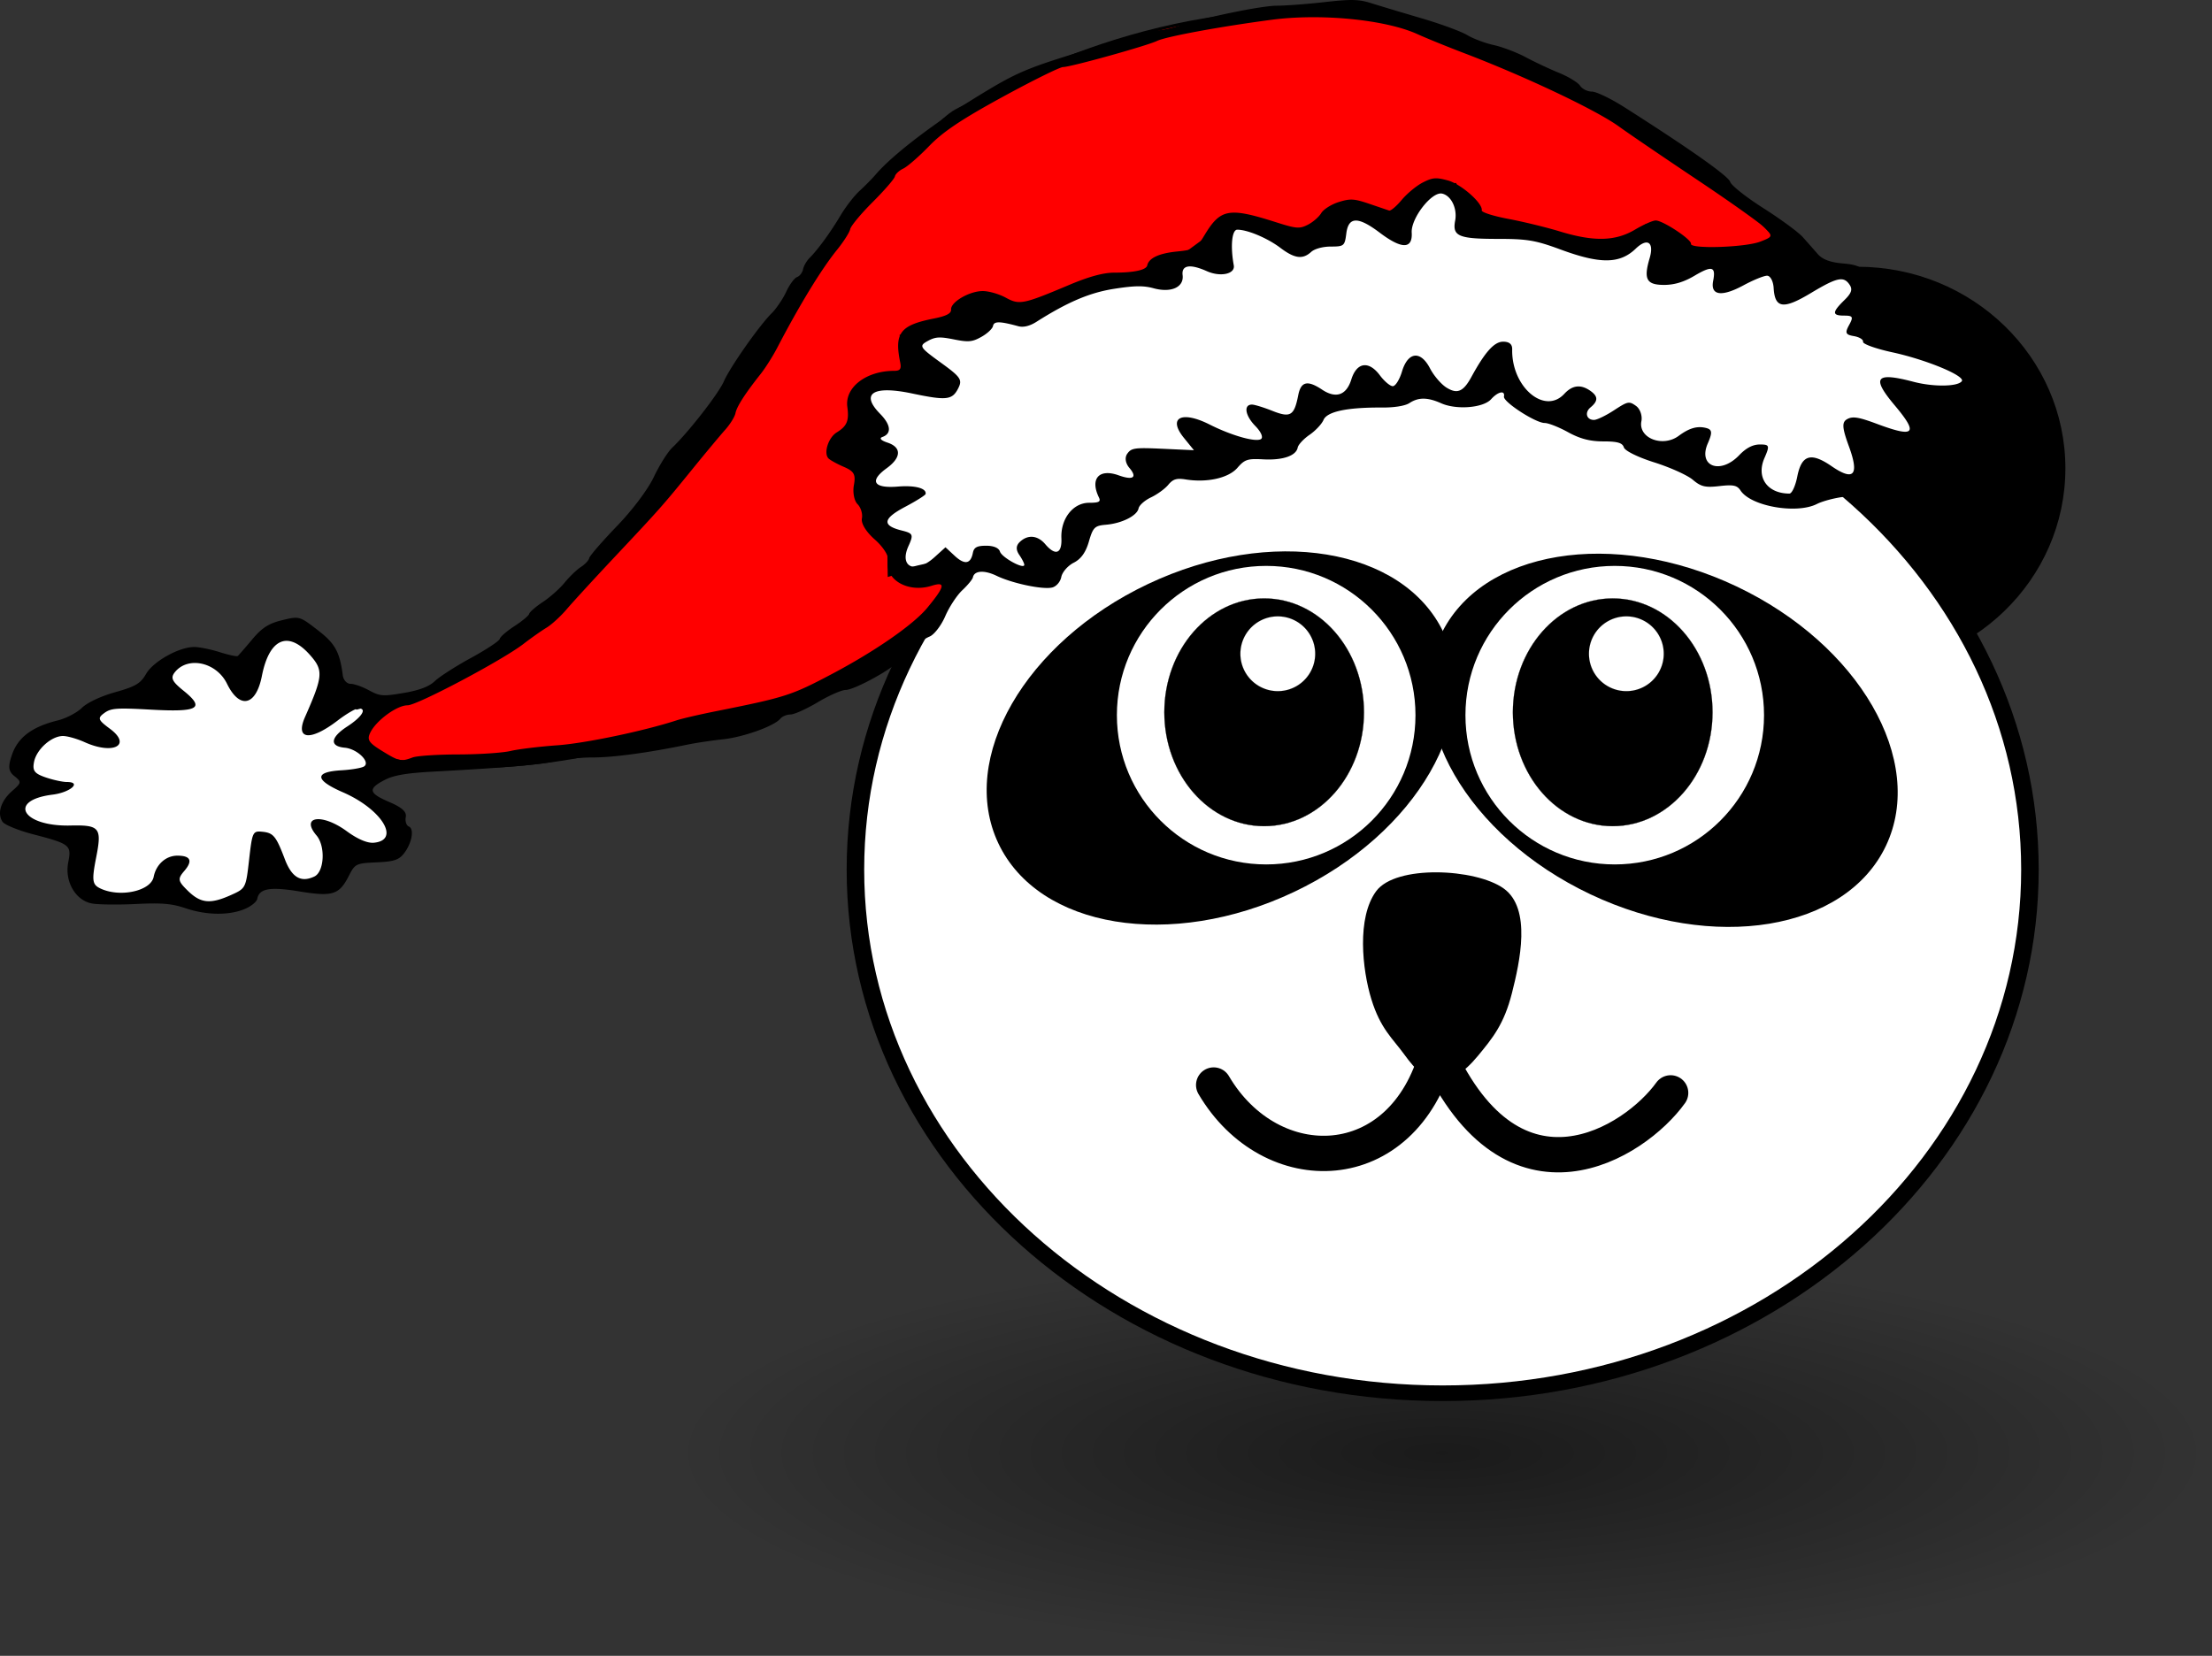<svg xmlns="http://www.w3.org/2000/svg" viewBox="0 0 467.27 349.86"><rect x="0" y="0" width="467.27" height="349.86" fill="#333333" stroke="none"/><defs><radialGradient id="a" gradientUnits="userSpaceOnUse" cy="37.75" cx="-6" gradientTransform="matrix(1 0 0 .268 0 27.638)" r="14"><stop offset="0"/><stop offset="1" stop-opacity="0"/></radialGradient></defs><path d="M8 37.75c0 2.071-6.268 3.75-14 3.75s-14-1.679-14-3.75S-13.732 34-6 34s14 1.679 14 3.75z" transform="matrix(11.615 0 0 11.443 374.34 -125.04)" opacity=".485" fill-rule="evenodd" color="#000" fill="url(#a)"/><g fill-rule="evenodd" color="#000"><path d="M260.849 98.96c0 23.529-19.666 42.602-43.926 42.602s-43.925-19.073-43.925-42.602 19.666-42.602 43.925-42.602S260.85 75.431 260.85 98.96zM436.299 98.96c0 23.529-19.666 42.602-43.926 42.602s-43.925-19.073-43.925-42.602 19.666-42.602 43.925-42.602S436.3 75.431 436.3 98.96z"/></g><path d="M877.1 590.83c0 77.941-63.184 141.13-141.13 141.13-77.941 0-141.13-63.184-141.13-141.13 0-77.941 63.184-141.13 141.13-141.13 77.941 0 141.13 63.184 141.13 141.13z" transform="matrix(.879 0 0 .784 -342.16 -279.48)" stroke="#000" stroke-width="4.213" fill="#fff"/><path d="M304.946 133.661c8.51 17.97-5.645 42.506-31.615 54.804-25.97 12.298-53.922 7.7-62.431-10.27s5.645-42.506 31.616-54.804c25.97-12.298 53.921-7.7 62.43 10.27z"/><path d="M304.356 134.151c-8.51 17.97 5.645 42.506 31.616 54.804 25.97 12.298 53.921 7.7 62.43-10.27s-5.644-42.506-31.615-54.804c-25.97-12.298-53.922-7.7-62.43 10.27z"/><path d="M372.64 151.104c0 17.418-14.12 31.538-31.537 31.538s-31.538-14.12-31.538-31.538 14.12-31.537 31.538-31.537 31.537 14.12 31.537 31.537z" fill="#fff"/><path d="M177.14 592.36c0 31.559-25.584 57.143-57.143 57.143s-57.143-25.584-57.143-57.143 25.584-57.143 57.143-57.143 57.143 25.584 57.143 57.143z" transform="matrix(.369 0 0 .421 296.395 -98.886)" stroke="#000" stroke-width=".1"/><path d="M351.457 138.13a7.902 7.902 0 11-15.804 0 7.902 7.902 0 0115.804 0z" stroke="#000" stroke-width=".014" fill="#fff"/><g><path d="M299.01 151.104c0 17.418-14.12 31.538-31.538 31.538s-31.537-14.12-31.537-31.538 14.12-31.537 31.537-31.537 31.538 14.12 31.538 31.537z" fill="#fff"/><path d="M177.14 592.36c0 31.559-25.584 57.143-57.143 57.143s-57.143-25.584-57.143-57.143 25.584-57.143 57.143-57.143 57.143 25.584 57.143 57.143z" transform="matrix(.369 0 0 .421 222.764 -98.886)" stroke="#000" stroke-width=".1"/><path d="M277.827 138.13a7.902 7.902 0 11-15.805 0 7.902 7.902 0 0115.805 0z" stroke="#000" stroke-width=".014" fill="#fff"/></g><path d="M256.38 229.25c12.066 20.531 40.015 20.009 47.247-6.824 16.142 35.333 41.739 18.99 49.284 8.485" stroke-linejoin="round" stroke="#000" stroke-linecap="round" stroke-width="7.461" fill="none"/><path d="M303.83 228.29c-2.607-.073-4.742-2.124-7.185-5.496-2.444-3.371-5.028-5.402-6.956-11.676-1.928-6.273-3.11-17.236 1.026-22.832 4.136-5.595 20.963-4.814 26.916-.572 5.954 4.242 3.423 15.53 1.753 22.126-1.67 6.595-4.11 9.521-7.174 13.24-3.065 3.718-5.798 5.283-8.38 5.21z"/><g><path d="M4.375 241.15l6.75-5.125 6.375-6.75 8.25-3.125 3.875-11 4.625-2 8.375 4.5 5.875-10 5.875-1.75 5.875 8.875 2.5 14.625 7.25-1.5 3.125 2.625-4 8.5 7.375 11.25-4.625 3.5 1.625 5 6.25 6.625 1.875 8.625L77 278.15l-7.375-4.25 1.25 10.875-2.75 3.25-7-.125-5.25-8.375-1.25 11.25-5 4.25-5.5.25L38 291.65l-1.75-7.25-2.875 6.75-7.875 1.625-4.375-2.125-2.875-7.625-.125-9.75-7.875-3.125-5.5-1.875-2.375-5.875 3.375-5.125-.5-3-2.875-5.375zM185.25 189.02l5.5-6.75 5.75 4.25 6.25 2.5 3.75-7 2-5.25.25-6.5 5.25-3.25 9.25-13 7-2.75 6.25-3 6-2 4.75-4 5.25-10 11.25-3.25 4.5-.5 4.25-3 7.5 4.25 4-.25 3.25-8 5.5 7 7 6.75 12.5 4.75 8.25 3.75 6.75 5 8.25 6.25 6.5-.25 4.25 6 6.5 3.25 7.5-5 7-2.75-2-12.75 1-2.75 7.25 3.25 4-3.25-5-12.75h10l4.25-2.75-6-7.25-13.75-8-9-18.5-3.75-3.75-21-4-13-1.75-4.75-5.75-2.5-.5-5.75 5.5-27.75-8.25-4.25-3.5-3.25-7.25-4.5-2-3.25 2.5-3 10-.75-.5-7.5-4.25-4 .5-2.5 8-4.75 1-13.75-6.5-1.75 1.5-.5 12-6.5-.75-4.5 2.75.25 3.75-11.75 2.75-10.75 5.75-4.75 3.75-7-2.5-2.75 6.5-7.75.5-3.75 2.75 3 12-4.5 1.75-4.75 1.75-1.75 5.75 2.25 7.25-2.25 6.25 5.75 3.25-1.5 10 4.75 13.25 4.5 5.25 1.25 8.25 4.75 4.25z" transform="matrix(1.036 0 -.128 .648 33.73 .004)" stroke="#000" fill="#fff"/><path d="M463.26 348.65c-3.51-8.232-56.071-68.571-97.143-74.286-41.175-5.729-70 26.429-75.714 31.429-5.714 5-27.857 62.857-27.857 62.857l-19.286 65-12.857 29.286-12.143 19.286-10 11.429-16.429 7.143s1.875-3.482 4.375.803-11.875 13.571 10.625 17.321c22.626 3.772 43.214-4.553 70-19.554s27.5-30.893 32.143-41.429c4.643-10.536-13.571-.714-13.571-.714l-1.429-10.714-6.428-14.286-7.143-30.714 7.143-7.857 4.285-3.571-3.57-10.714 50.713-21.43 11.43-15.713 16.428 6.428 5.714-11.429 12.143 5 5-11.429 5-.714 4.286 12.857 30.714 7.857 5.714-7.143 6.429 8.572c-4.605-5.219 24.939 4.66 21.429-3.572z" fill-rule="evenodd" stroke="#000" fill="red" transform="matrix(1.036 0 -.128 .648 -59.47 -174.87)"/><path d="M51.61 192.098c1.376-.555 2.606-1.54 2.734-2.19.431-2.194 2.683-2.588 8.92-1.56 6.972 1.148 8.384.709 10.401-3.24 1.337-2.616 1.515-2.705 5.844-2.9 3.654-.164 4.703-.495 5.772-1.824 1.707-2.123 2.295-5.247 1.083-5.754-.526-.22-.818-1.11-.647-1.976.222-1.131-.765-2.034-3.513-3.211-4.373-1.873-4.55-2.794-.894-4.674 1.918-.986 4.64-1.442 10.448-1.751 14.82-.789 22.57-1.46 25.632-2.217 1.686-.417 5.21-.759 7.83-.759 4.361 0 11.718-.997 19.985-2.71 1.783-.369 5.16-.875 7.507-1.125 4.37-.466 10.878-2.806 12.143-4.368.39-.48 1.347-.874 2.128-.874.782 0 3.376-1.167 5.766-2.593s5.045-2.593 5.899-2.593c1.892 0 10.727-4.906 10.959-6.085.091-.465 1.203-1.374 2.47-2.02 1.266-.645 2.36-1.46 2.428-1.811.07-.351.917-.97 1.884-1.376.966-.406 2.445-2.335 3.286-4.286.84-1.951 2.463-4.423 3.607-5.493 1.143-1.07 2.15-2.292 2.237-2.717.296-1.444 2.396-1.583 5-.331 3.339 1.603 9.687 2.946 11.723 2.48.88-.202 1.746-1.192 1.95-2.229.202-1.026 1.378-2.38 2.615-3.01 1.553-.79 2.546-2.174 3.212-4.476.87-3 1.228-3.354 3.6-3.553 3.354-.282 6.59-1.902 6.896-3.452.13-.66 1.312-1.71 2.626-2.33 1.313-.62 2.955-1.816 3.646-2.655.99-1.2 1.77-1.444 3.655-1.138 4.525.733 9.067-.281 10.947-2.444 1.55-1.785 2.142-1.979 5.472-1.798 4.106.224 6.925-.74 7.269-2.486.122-.622 1.248-1.836 2.502-2.698s2.58-2.276 2.95-3.143c.755-1.775 4.99-2.67 12.404-2.62 2.584.017 4.854-.356 5.753-.946 1.898-1.246 3.83-1.234 6.693.042 3.234 1.443 8.903.984 10.554-.854 1.46-1.626 2.986-1.942 2.714-.562-.218 1.11 6.676 5.586 8.605 5.586.775 0 2.997.875 4.938 1.945 2.52 1.39 4.652 1.945 7.461 1.945 2.99 0 4.027.303 4.326 1.266.225.726 2.97 2.079 6.44 3.173 3.325 1.049 6.976 2.696 8.113 3.66 1.744 1.478 2.625 1.687 5.638 1.342 2.934-.337 3.73-.168 4.463.944 2.195 3.334 11.84 5.024 16.146 2.83 1.133-.577 3.615-1.244 5.517-1.481 5.153-.643 7.981-3.427 7.142-7.03-.798-3.43.519-4.42 4.546-3.414 5.93 1.48 9.839-1.44 7.49-5.594-2.118-3.748-1.535-4.36 3.717-3.902 3.85.336 4.937.178 6.934-1.007 2.988-1.772 3.008-1.956.55-4.982-2.187-2.693-5.8-4.956-8.953-5.607-2.912-.602-1.413-2.45 2.37-2.922 1.8-.225 3.857-.618 4.57-.874 1.806-.65 2.03-2.668.402-3.61-1.99-1.15-8.948-1.581-12.74-.788-3.042.636-3.435.532-5.203-1.38-1.051-1.137-2.458-2.36-3.126-2.716-.667-.356-1.825-1.67-2.572-2.917-1.113-1.859-2.055-2.328-5.203-2.594-2.654-.224-4.295-.844-5.304-2.005a386.632 386.632 0 00-3.16-3.577c-.934-1.044-4.672-3.788-8.307-6.1-3.634-2.31-6.787-4.807-7.005-5.546-.36-1.218-8.524-6.98-22.388-15.8-2.835-1.803-5.909-3.278-6.831-3.278-.922 0-2.044-.557-2.493-1.239-.448-.681-2.44-1.9-4.425-2.71s-5.16-2.302-7.057-3.317c-1.896-1.015-4.933-2.169-6.748-2.565-1.816-.395-4.343-1.347-5.617-2.114s-5.622-2.366-9.663-3.552c-4.04-1.187-8.783-2.61-10.538-3.165-2.7-.852-4.227-.89-9.914-.25-3.698.418-8.222.759-10.054.759-3.248 0-14.864 2.381-20.742 4.252-1.614.514-3.579.934-4.366.934-.788 0-7.614 1.878-15.17 4.173-12.342 3.749-14.584 4.687-22.074 9.239-9.703 5.896-18.775 12.799-22.42 17.06-.763.891-2.3 2.45-3.414 3.465-1.114 1.014-2.921 3.348-4.016 5.186-2.141 3.596-4.766 7.197-6.564 9.007-.616.62-1.231 1.696-1.368 2.393s-.708 1.432-1.268 1.633c-.56.201-1.59 1.604-2.29 3.118-.7 1.513-2.062 3.53-3.028 4.482-2.614 2.576-8.822 11.416-10.135 14.432-1.127 2.59-7.49 10.762-10.91 14.014-.954.907-2.695 3.678-3.87 6.159-1.257 2.658-4.466 6.934-7.816 10.415-3.125 3.247-5.757 6.288-5.85 6.756-.091.468-.88 1.312-1.752 1.875s-2.414 2.045-3.428 3.293c-1.013 1.248-3.085 3.094-4.605 4.101s-2.82 2.133-2.893 2.5-1.467 1.534-3.1 2.593-3.04 2.28-3.125 2.712c-.085.432-2.807 2.233-6.05 4.002s-6.685 3.978-7.65 4.907c-1.2 1.156-3.28 1.948-6.574 2.506-4.42.749-5.025.703-7.334-.555-1.384-.754-3.144-1.371-3.91-1.371-.768 0-1.501-.803-1.63-1.783-.652-4.966-1.611-6.714-5.22-9.507-3.916-3.033-3.947-3.042-7.605-2.153-2.848.693-4.27 1.61-6.339 4.088-1.467 1.758-2.831 3.32-3.032 3.474-.2.153-1.91-.212-3.8-.81-1.889-.6-4.315-1.09-5.392-1.09-3.207 0-8.65 3.04-10.165 5.678-1.17 2.035-2.22 2.66-6.52 3.867-3.048.856-5.901 2.198-7.04 3.312-1.055 1.03-3.362 2.229-5.128 2.664-5.368 1.324-8.347 3.544-9.617 7.168-.9 2.571-.796 3.564.481 4.586 1.543 1.235 1.517 1.405-.487 3.162-2.365 2.073-3.191 4.71-2.028 6.477.424.643 3.336 1.839 6.472 2.657 7.829 2.042 8.134 2.286 7.42 5.918-.804 4.081 1.584 8.149 5.12 8.722 1.421.23 5.61.268 9.31.084 5.292-.263 7.49-.074 10.316.888 4.366 1.486 9.093 1.567 12.449.214zm-11.933-3.892c-2.108-2.062-2.188-2.507-.756-4.175 1.849-2.153 1.358-3.242-1.459-3.242-2.417 0-4.483 1.848-5 4.473-.602 3.056-7.3 4.456-11.41 2.384-1.567-.789-1.672-1.727-.732-6.506 1.232-6.257.743-6.859-5.453-6.717-10.17.234-13.354-5.329-3.737-6.529 3.723-.464 6.217-2.665 3.02-2.665-.924 0-2.97-.445-4.543-.989-2.345-.81-2.782-1.4-2.415-3.264.521-2.65 3.681-5.473 6.117-5.467.931.002 2.978.584 4.548 1.292 6.093 2.749 10.061.65 5.353-2.832-2.5-1.85-2.644-2.24-1.208-3.292 1.446-1.059 2.556-1.142 9.86-.739 10.104.558 11.53-.272 6.894-4.01-2.422-1.953-2.773-2.7-1.827-3.89 2.756-3.466 8.798-2.135 11.026 2.428 2.669 5.465 6.119 4.696 7.366-1.641 1.566-7.957 5.545-9.67 10.2-4.392 2.827 3.206 2.725 4.425-1.094 13.076-2.125 4.813 1.123 5.152 6.908.722 1.839-1.409 3.814-2.561 4.39-2.561 1.87 0 .752 1.8-2.378 3.83-3.568 2.315-3.78 4.186-.508 4.483 2.67.243 5.565 3.136 3.995 3.992-.574.313-2.69.663-4.702.777-5.789.33-5.677 2.044.302 4.647 8.245 3.588 12.255 10.154 6.51 10.66-1.344.118-3.425-.771-5.69-2.432-5.222-3.829-9.861-3.184-6.397.889 1.938 2.278 1.653 7.689-.457 8.682-2.83 1.334-4.765.197-6.23-3.658-1.868-4.916-2.418-5.58-4.813-5.809-1.955-.186-2.076.074-2.734 5.886-.683 6.03-.715 6.092-3.828 7.49-4.38 1.965-6.392 1.766-9.118-.9zm40.973-29.578c-2.817-1.736-3.194-2.362-2.376-3.945 1.318-2.553 5.614-5.663 7.823-5.663 2.044 0 20.001-9.511 24.48-12.966 1.617-1.248 3.812-2.794 4.877-3.436 1.065-.642 2.979-2.392 4.252-3.89 1.274-1.498 5.879-6.516 10.234-11.151 9.529-10.142 9.998-10.672 16.34-18.478 2.753-3.387 5.862-7.117 6.908-8.288 1.047-1.171 2.026-2.755 2.177-3.52.276-1.402 2.02-4.116 5.327-8.29.989-1.248 2.557-3.728 3.485-5.51 4.698-9.025 9.325-16.61 12.612-20.672 1.41-1.74 2.671-3.717 2.804-4.392s2.272-3.254 4.755-5.732c2.482-2.479 4.594-4.915 4.692-5.416.099-.5.892-1.245 1.764-1.655.872-.411 3.341-2.562 5.488-4.78 2.906-3.004 6.858-5.647 15.48-10.355 6.366-3.476 12.121-6.32 12.786-6.32 1.583 0 17.636-4.464 19.855-5.52 1.96-.935 13.265-3.022 24.193-4.468 10.432-1.38 24.045-.041 30.817 3.032 1.928.875 6.324 2.665 9.77 3.978 12.941 4.931 27.983 12.057 32.783 15.53 2.04 1.476 9.597 6.621 16.794 11.435 7.197 4.814 13.687 9.454 14.422 10.31 1.265 1.474 1.193 1.612-1.361 2.593-3.193 1.227-14.844 1.593-14.621.46.176-.895-5.929-4.934-7.456-4.934-.607 0-2.583.875-4.39 1.945-4.146 2.453-8.684 2.56-15.853.372-2.834-.865-7.739-2.06-10.898-2.654-3.16-.594-5.683-1.402-5.605-1.796.287-1.461-4.341-5.556-7.147-6.322-2.512-.686-3.228-.628-5.3.427-1.32.671-3.324 2.326-4.455 3.678s-2.33 2.366-2.664 2.253l-4.233-1.44c-3.173-1.078-3.977-1.122-6.435-.35-1.545.486-3.2 1.537-3.679 2.337-.478.8-1.746 1.901-2.818 2.447-1.761.897-2.419.844-6.794-.548-9.929-3.158-11.67-2.838-15.048 2.766-1.702 2.825-2.118 3.072-5.79 3.439-3.814.38-5.96 1.382-6.299 2.94-.21.965-2.77 1.527-6.96 1.527-2.29 0-5.32.824-9.49 2.58-9.838 4.144-10.54 4.285-13.466 2.69-1.392-.759-3.562-1.38-4.822-1.38-2.819 0-6.804 2.32-6.698 3.9.056.83-.986 1.377-3.616 1.9-7.141 1.416-8.397 3.049-7.133 9.274.28 1.377-.009 1.783-1.265 1.783-5.919 0-10.457 3.486-9.902 7.606.398 2.952-.065 4.066-2.249 5.411-1.76 1.084-2.804 4.36-1.745 5.475.347.365 1.813 1.174 3.257 1.798 2.176.94 2.54 1.604 2.12 3.875-.279 1.507.067 3.306.767 3.999.7.692 1.118 2.05.927 3.018-.208 1.061.88 2.837 2.746 4.476 1.701 1.493 2.951 3.432 2.78 4.307-.806 4.09 4.157 7.031 9.192 5.45 3.05-.958 2.844.108-.898 4.644-2.935 3.559-11.025 9.174-20.192 14.015-8.556 4.52-9.736 4.897-24.593 7.87-3.347.67-7.011 1.52-8.143 1.89-6.926 2.262-19.37 4.867-25.237 5.283-3.761.267-8.215.81-9.897 1.205-1.682.395-6.643.723-11.024.728-4.38.006-8.72.293-9.643.639-2.469.925-2.85.842-6.513-1.414zm130.586-42.083c-.24-.773-1.334-1.24-2.906-1.24-1.95 0-2.588.343-2.818 1.514-.466 2.365-1.739 2.567-3.847.612l-1.938-1.799-2.326 2.102c-4.021 3.633-7.527 2.14-5.5-2.341 1.107-2.444.996-2.702-1.417-3.304-4.222-1.054-4.013-2.498.725-5.004 2.323-1.229 4.266-2.45 4.318-2.712.238-1.207-2.223-1.867-5.85-1.567-5.13.423-6.11-1.163-2.386-3.865 3.13-2.27 3.2-4.426.179-5.426-1.385-.459-1.8-.924-1.062-1.19 1.986-.713 1.798-2.56-.498-4.897-4.212-4.288-1.487-6.029 6.73-4.3 7.267 1.53 8.496 1.401 9.746-1.018.965-1.87.599-2.42-3.672-5.51-4.442-3.216-4.62-3.504-2.79-4.523 1.643-.915 2.53-.974 5.552-.371 3.119.622 3.895.551 5.84-.533 1.235-.688 2.338-1.722 2.451-2.298.204-1.034 1.405-1.022 5.35.052 1.068.29 2.403-.033 3.808-.923 6.657-4.22 11.297-6.187 16.5-6.994 4.256-.66 6.135-.685 8.254-.106 3.723 1.016 6.454-.218 6.14-2.777-.26-2.118 1.568-2.415 5.12-.832 2.879 1.284 6.022.6 5.686-1.237-.741-4.046-.396-7.53.746-7.53 2.151 0 6.38 1.783 9.09 3.833 3.01 2.275 4.72 2.503 6.51.868.724-.66 2.461-1.135 4.16-1.135 2.774 0 2.936-.137 3.265-2.755.452-3.599 2.472-3.645 7.082-.162 4.632 3.5 6.942 3.486 6.735-.038-.178-3.03 4.24-8.702 6.414-8.235 1.927.415 3.251 3.15 2.764 5.712-.625 3.284.708 3.858 8.962 3.858 6.303 0 8 .288 13.37 2.269 8.342 3.077 12.456 3.024 15.808-.202 2.47-2.377 3.939-1.37 2.94 2.016-1.313 4.448-.665 5.641 3.063 5.641 2.146 0 4.17-.609 6.39-1.922 3.733-2.21 4.569-1.982 3.966 1.078-.607 3.087 1.789 3.435 6.411.93 2.062-1.117 4.303-2.03 4.982-2.03.679 0 1.302 1.161 1.385 2.58.255 4.34 2.035 4.589 7.85 1.094 5.575-3.35 6.96-3.642 8.216-1.735.638.97.361 1.768-1.114 3.21-2.628 2.567-2.644 3.279-.076 3.279 1.866 0 2.009.267 1.065 1.99-.915 1.67-.753 2.046 1.01 2.344 1.155.196 2.026.735 1.934 1.2-.09.464 2.698 1.465 6.197 2.225 7.198 1.563 15.46 4.997 14.667 6.097-.844 1.171-6 1.238-10.201.131-8.028-2.113-8.96-.948-3.978 4.971 5.091 6.05 4.25 6.91-3.815 3.895-3.796-1.418-5.067-1.618-6.22-.98-1.158.642-1.081 1.81.377 5.789 2.22 6.057 1.033 7.395-3.682 4.149-4.36-3.003-6.333-2.402-7.24 2.206-.388 1.972-1.134 3.586-1.657 3.586-4.665 0-7.067-3.404-5.283-7.49 1.154-2.645 1.075-2.883-.949-2.883-1.502 0-2.902.725-4.383 2.27-3.998 4.168-8.754 2.369-6.626-2.508 1-2.293.929-2.922-.37-3.25-1.869-.47-3.548.013-5.778 1.665-3.39 2.512-8.583.473-7.881-3.094.23-1.167-.28-2.62-1.133-3.228-1.46-1.043-1.728-.99-4.661.926-1.711 1.118-3.61 2.032-4.22 2.032-1.591 0-2.025-1.58-.73-2.652 1.616-1.337 1.619-2.312.01-3.46-2.04-1.456-3.831-1.262-5.555.602-4.173 4.51-11.172-1.469-11.006-9.401.023-1.091-.603-1.621-1.914-1.621-1.871 0-3.82 2.166-6.707 7.456-1.704 3.12-2.98 3.665-5.258 2.243-1.12-.699-2.687-2.528-3.483-4.065-1.989-3.837-4.662-3.524-5.926.693-.506 1.69-1.377 3.074-1.935 3.074s-1.787-1.036-2.73-2.301c-2.345-3.142-4.888-2.77-6.028.883-1.041 3.334-3.243 4.1-6.18 2.148-3.083-2.05-4.46-1.732-5.03 1.162-.86 4.372-1.647 4.846-5.497 3.313-1.817-.723-3.744-1.315-4.282-1.315-1.819 0-1.448 2.33.723 4.54 1.226 1.249 1.722 2.443 1.147 2.764-1.19.662-6.234-.78-10.823-3.095-5.922-2.988-8.89-1.445-5.426 2.82l2.121 2.612-6.566-.303c-5.968-.275-6.654-.18-7.517 1.046-.573.814-.395 2.001.45 2.994 1.727 2.03.797 2.669-2.28 1.566-4.129-1.48-6.085.714-4.16 4.668.442.909.032 1.134-2.07 1.134-3.4 0-6.032 3.374-5.855 7.505.14 3.265-1.256 3.777-3.407 1.248-1.616-1.9-3.689-2.084-5.38-.476-.82.779-.851 1.66-.098 2.755.61.886 1.08 1.836 1.046 2.112-.118.956-4.753-1.597-5.135-2.829z"/></g></svg>